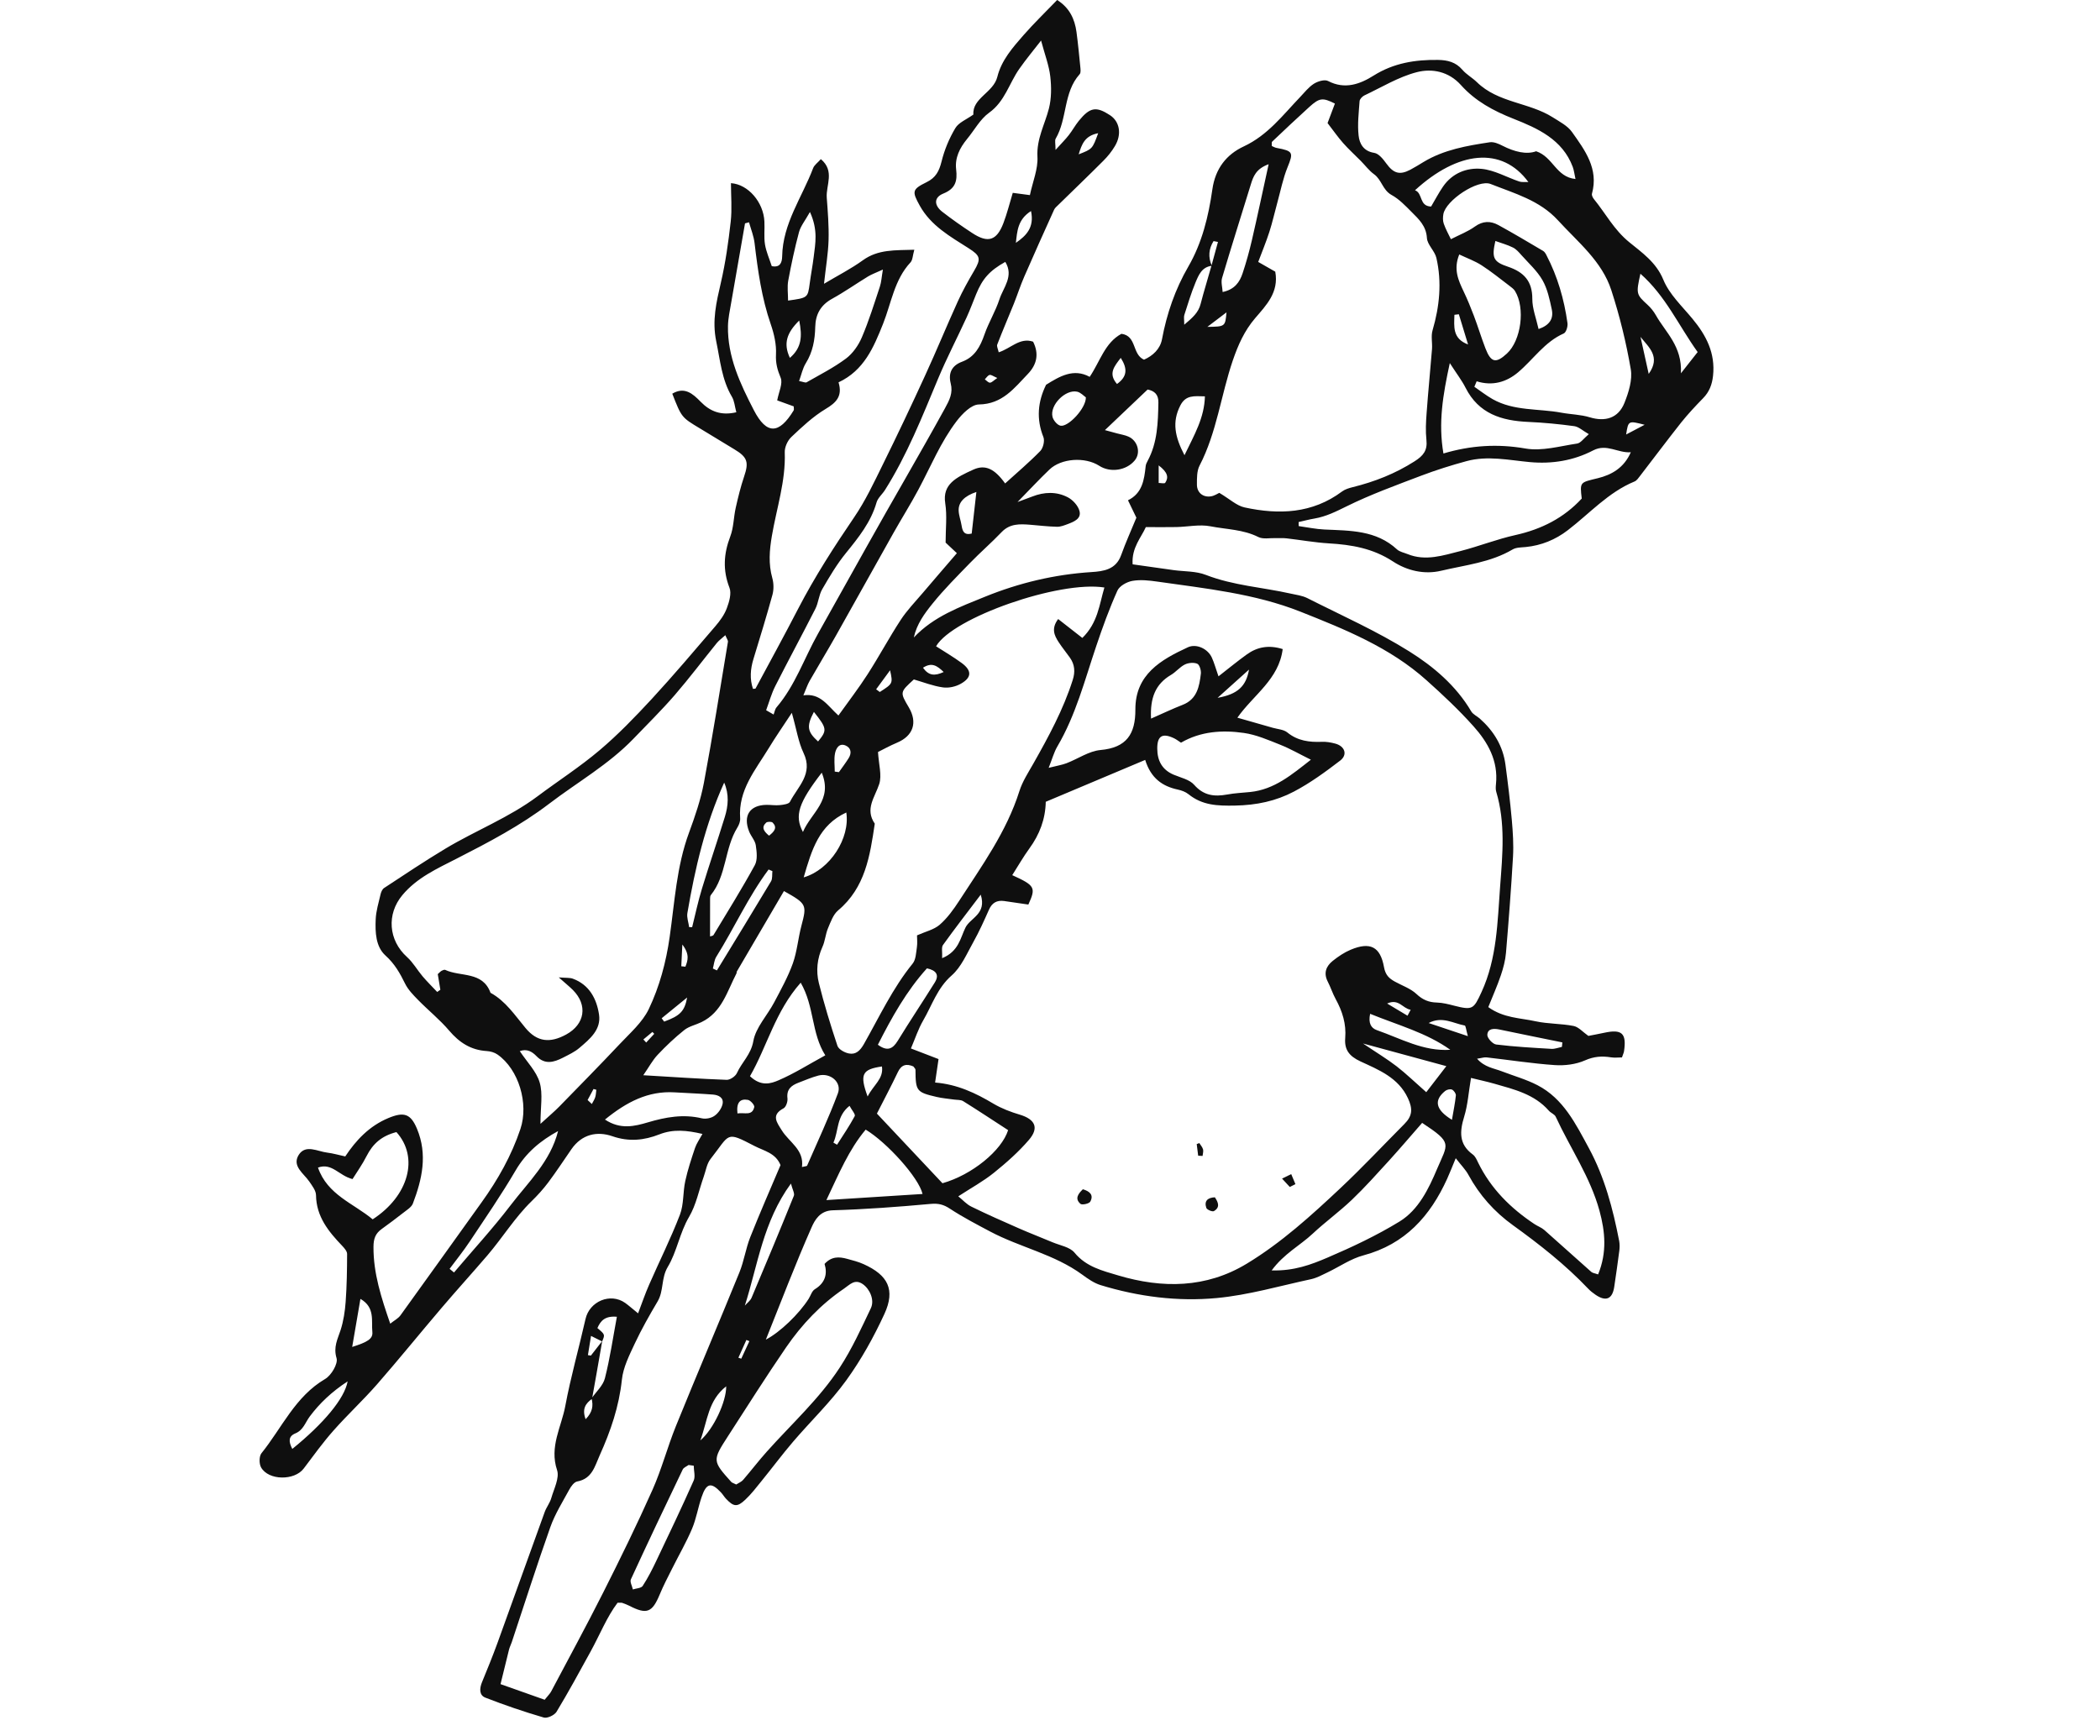 <?xml version="1.0" encoding="UTF-8"?> <svg xmlns="http://www.w3.org/2000/svg" width="52" height="43" viewBox="0 0 52 43" fill="none"><path d="M24.695 9.361C24.596 9.319 24.543 9.276 24.504 9.286C24.458 9.298 24.425 9.356 24.386 9.395C24.429 9.425 24.472 9.479 24.514 9.477C24.559 9.476 24.603 9.423 24.695 9.361ZM15.931 25.743C15.954 25.768 15.978 25.794 16.001 25.819C16.067 25.747 16.133 25.676 16.2 25.604L16.155 25.557C16.08 25.619 16.006 25.681 15.931 25.743ZM14.55 27.243C14.585 27.276 14.62 27.309 14.655 27.342C14.684 27.286 14.72 27.232 14.739 27.173C14.757 27.114 14.758 27.05 14.766 26.989C14.743 26.982 14.72 26.976 14.697 26.97C14.648 27.061 14.599 27.152 14.55 27.243ZM19.043 20.696C19.18 20.59 19.251 20.494 19.133 20.373C19.105 20.345 19.001 20.346 18.971 20.374C18.846 20.49 18.912 20.588 19.043 20.696ZM16.87 23.93C16.904 23.934 16.938 23.937 16.972 23.941C17.029 23.791 17.086 23.64 16.896 23.392C16.884 23.637 16.877 23.784 16.87 23.93ZM18.284 33.625C18.308 33.633 18.331 33.641 18.355 33.649C18.422 33.504 18.489 33.359 18.556 33.215C18.532 33.205 18.507 33.195 18.482 33.185L18.284 33.625ZM28.691 11.526V11.961C28.747 11.961 28.835 11.983 28.853 11.957C28.94 11.826 28.921 11.701 28.691 11.526ZM34.853 25.155C34.879 25.105 34.906 25.057 34.931 25.008C34.729 24.976 34.639 24.723 34.348 24.853C34.516 24.953 34.685 25.054 34.853 25.155ZM29.897 8.095C30.339 8.089 30.339 8.089 30.37 7.736C30.227 7.845 30.106 7.937 29.897 8.095ZM23.367 16.643C23.201 16.482 23.07 16.398 22.855 16.537C22.998 16.737 23.146 16.745 23.367 16.643ZM21.695 17.071C21.725 17.093 21.755 17.116 21.785 17.138C22.111 16.929 22.111 16.929 22.04 16.6C21.909 16.778 21.802 16.924 21.695 17.071ZM40.724 10.52C40.32 10.416 40.32 10.416 40.266 10.761C40.443 10.669 40.583 10.595 40.724 10.52ZM18.261 27.575C18.441 27.546 18.625 27.645 18.677 27.417C18.688 27.37 18.586 27.253 18.522 27.24C18.328 27.204 18.23 27.3 18.261 27.575ZM27.193 3.299C26.857 3.363 26.787 3.575 26.71 3.822C27.05 3.69 27.05 3.69 27.193 3.299ZM16.384 25.218C16.405 25.246 16.426 25.273 16.446 25.301C16.838 25.157 16.952 25.048 17.015 24.704C16.779 24.897 16.582 25.057 16.384 25.218ZM27.752 8.863C27.587 9.08 27.437 9.252 27.659 9.51C27.916 9.325 27.922 9.131 27.752 8.863ZM36.124 7.783C36.087 7.787 36.051 7.792 36.014 7.796C36.008 8.082 35.958 8.384 36.352 8.531C36.276 8.282 36.2 8.032 36.124 7.783ZM40.825 9.26C41.132 8.83 40.821 8.599 40.622 8.343C40.685 8.63 40.749 8.917 40.825 9.26ZM30.15 17.282C30.651 17.194 30.857 16.992 30.928 16.583C30.642 16.84 30.396 17.061 30.15 17.282ZM20.154 17.631C19.966 17.987 19.989 18.121 20.257 18.363C20.485 18.086 20.48 18.041 20.154 17.631ZM21.484 27.156C21.63 26.866 21.883 26.721 21.839 26.412C21.35 26.483 21.281 26.602 21.484 27.156ZM20.67 19.109C20.705 19.113 20.739 19.118 20.773 19.123C20.854 19.009 20.938 18.897 21.012 18.78C21.094 18.652 21.076 18.522 20.938 18.463C20.775 18.394 20.701 18.54 20.677 18.656C20.648 18.802 20.67 18.957 20.67 19.109ZM36.347 25.661C36.302 25.5 36.295 25.403 36.27 25.398C35.982 25.344 35.709 25.16 35.376 25.336C35.664 25.433 35.953 25.529 36.347 25.661ZM25.53 5.227C25.197 5.437 25.188 5.731 25.155 6.014C25.414 5.836 25.616 5.632 25.53 5.227ZM20.637 28.298C20.667 28.315 20.697 28.332 20.727 28.35C20.876 28.115 21.034 27.886 21.165 27.641C21.188 27.599 21.092 27.492 21.036 27.387C20.707 27.645 20.769 28.01 20.637 28.298ZM19.79 7.938C19.487 8.238 19.389 8.501 19.559 8.863C19.853 8.61 19.868 8.327 19.79 7.938ZM35.953 27.733C35.993 27.496 36.032 27.314 36.05 27.129C36.054 27.082 35.999 27.005 35.954 26.985C35.909 26.966 35.827 26.985 35.786 27.018C35.503 27.247 35.54 27.48 35.953 27.733ZM17.982 34.333C17.533 34.687 17.523 35.176 17.342 35.673C17.669 35.396 17.987 34.709 17.982 34.333ZM24.177 12.184C23.878 12.284 23.731 12.44 23.738 12.644C23.742 12.766 23.79 12.887 23.81 13.01C23.832 13.147 23.866 13.262 24.061 13.215C24.098 12.881 24.137 12.545 24.177 12.184ZM8.721 33.358C9.097 33.239 9.239 33.158 9.22 32.986C9.192 32.715 9.294 32.38 8.925 32.168C8.856 32.57 8.794 32.934 8.721 33.358ZM23.329 23.73C23.741 23.562 23.781 23.227 23.907 22.972C24.027 22.729 24.437 22.64 24.285 22.157C23.942 22.61 23.639 23.002 23.35 23.404C23.307 23.464 23.337 23.576 23.329 23.73ZM20.348 19.136C19.773 19.883 19.667 20.199 19.882 20.605C20.086 20.123 20.629 19.82 20.348 19.136ZM26.888 9.841C26.836 9.805 26.76 9.719 26.67 9.7C26.38 9.639 25.991 10.034 26.062 10.323C26.083 10.411 26.181 10.528 26.261 10.543C26.454 10.579 26.895 10.107 26.888 9.841ZM7.238 35.884C8.011 35.257 8.531 34.639 8.608 34.211C8.214 34.468 7.912 34.756 7.668 35.083C7.558 35.232 7.51 35.419 7.314 35.499C7.137 35.572 7.145 35.705 7.238 35.884ZM33.927 25.108C33.879 25.334 33.946 25.46 34.092 25.512C34.684 25.718 35.245 26.043 35.912 25.999C35.321 25.576 34.624 25.392 33.927 25.108ZM17.652 23.986C17.686 24.002 17.718 24.017 17.752 24.033C18.2 23.299 18.65 22.565 19.092 21.827C19.132 21.76 19.116 21.659 19.126 21.574C19.095 21.561 19.064 21.547 19.032 21.534C18.529 22.208 18.182 22.983 17.737 23.695C17.685 23.777 17.679 23.889 17.652 23.986ZM38.676 25.927C38.679 25.89 38.683 25.853 38.687 25.816C38.166 25.71 37.645 25.605 37.125 25.496C36.988 25.468 36.838 25.47 36.829 25.628C36.824 25.707 36.961 25.857 37.048 25.868C37.501 25.924 37.959 25.949 38.417 25.976C38.502 25.981 38.589 25.945 38.676 25.927ZM29.836 9.816C29.565 9.81 29.361 9.779 29.226 10.044C29.018 10.452 29.091 10.816 29.33 11.274C29.576 10.764 29.822 10.349 29.836 9.816ZM35.317 27.049C35.483 26.834 35.633 26.639 35.814 26.404C35.118 26.214 34.486 26.043 33.751 25.843C34.09 26.072 34.347 26.226 34.583 26.408C34.819 26.591 35.035 26.801 35.317 27.049ZM19.901 21.729C20.554 21.54 21.054 20.757 20.956 20.122C20.281 20.435 20.102 21.036 19.901 21.729ZM18.444 32.334C18.501 32.269 18.579 32.214 18.611 32.139C18.966 31.3 19.316 30.46 19.657 29.616C19.682 29.555 19.623 29.46 19.585 29.312C18.896 30.254 18.766 31.325 18.444 32.334ZM22.953 23.982C22.448 24.54 22.081 25.197 21.738 25.874C21.972 26.046 22.105 25.979 22.23 25.776C22.528 25.29 22.845 24.816 23.147 24.332C23.262 24.147 23.186 24.032 22.953 23.982ZM42.037 8.719C41.562 8.056 41.245 7.33 40.62 6.779C40.509 7.275 40.517 7.293 40.796 7.548C40.877 7.622 40.948 7.711 41.002 7.806C41.243 8.233 41.657 8.573 41.623 9.245C41.81 9.008 41.915 8.875 42.037 8.719ZM20.056 5.25C19.936 5.465 19.826 5.597 19.785 5.748C19.679 6.144 19.593 6.547 19.518 6.951C19.49 7.108 19.514 7.275 19.514 7.444C20.004 7.376 20.002 7.376 20.05 7.021C20.079 6.8 20.122 6.581 20.149 6.36C20.189 6.031 20.261 5.7 20.056 5.25ZM35.038 4.712C35.237 4.784 35.135 5.107 35.437 5.115C35.539 4.943 35.627 4.773 35.734 4.618C35.964 4.286 36.323 4.147 36.689 4.182C37.006 4.213 37.308 4.39 37.619 4.495C37.679 4.516 37.748 4.504 37.846 4.509C37.189 3.612 36.098 3.741 35.038 4.712ZM37.028 5.968C36.935 6.384 36.974 6.483 37.339 6.605C37.731 6.737 37.945 6.96 37.943 7.402C37.942 7.643 38.039 7.884 38.098 8.149C38.37 8.056 38.474 7.892 38.425 7.663C38.372 7.415 38.318 7.154 38.195 6.939C38.063 6.708 37.854 6.521 37.674 6.319C37.611 6.248 37.545 6.17 37.463 6.13C37.327 6.062 37.177 6.022 37.028 5.968ZM28.502 17.797C28.796 17.668 29.035 17.553 29.282 17.457C29.642 17.318 29.698 17.002 29.736 16.682C29.745 16.601 29.702 16.461 29.646 16.438C29.559 16.401 29.427 16.414 29.339 16.457C29.214 16.519 29.119 16.642 28.997 16.714C28.609 16.942 28.476 17.286 28.502 17.797ZM17.065 22.962C17.09 22.962 17.114 22.962 17.139 22.962C17.219 22.642 17.286 22.319 17.383 22.004C17.563 21.413 17.764 20.829 17.946 20.239C18.034 19.958 18.058 19.671 17.932 19.382C17.463 20.416 17.21 21.506 17.021 22.612C17.002 22.723 17.049 22.845 17.065 22.962ZM17.178 36.299C17.136 36.293 17.093 36.287 17.05 36.282C17.001 36.318 16.93 36.344 16.906 36.392C16.472 37.297 16.041 38.203 15.622 39.114C15.593 39.176 15.653 39.279 15.671 39.364C15.754 39.336 15.876 39.335 15.914 39.277C16.044 39.079 16.152 38.865 16.254 38.65C16.567 37.993 16.881 37.335 17.176 36.67C17.223 36.567 17.179 36.424 17.178 36.299ZM31.414 4.067C31.097 4.182 31.032 4.375 30.971 4.573C30.734 5.343 30.49 6.111 30.261 6.884C30.23 6.987 30.268 7.111 30.275 7.232C30.573 7.169 30.697 6.986 30.769 6.769C30.858 6.502 30.934 6.229 30.998 5.954C31.137 5.354 31.264 4.75 31.414 4.067ZM11.133 31.424C11.169 31.454 11.206 31.484 11.242 31.514C11.71 30.961 12.202 30.427 12.641 29.852C13.081 29.276 13.631 28.763 13.819 28.012C13.383 28.25 13.025 28.547 12.769 28.985C12.416 29.588 12.018 30.166 11.631 30.748C11.476 30.982 11.3 31.199 11.133 31.424ZM14.98 27.727C15.365 27.982 15.715 27.893 16.044 27.796C16.486 27.665 16.919 27.587 17.378 27.696C17.476 27.719 17.613 27.692 17.694 27.633C17.785 27.569 17.868 27.451 17.892 27.343C17.926 27.183 17.792 27.119 17.655 27.108C17.339 27.084 17.023 27.072 16.706 27.053C16.05 27.013 15.517 27.29 14.98 27.727ZM19.858 28.902C19.929 28.884 19.978 28.884 19.986 28.867C20.245 28.272 20.522 27.684 20.748 27.077C20.85 26.803 20.561 26.56 20.265 26.637C20.098 26.681 19.936 26.752 19.773 26.814C19.596 26.881 19.472 26.977 19.499 27.202C19.509 27.282 19.463 27.415 19.403 27.448C19.087 27.616 19.235 27.795 19.359 27.995C19.543 28.291 19.917 28.473 19.858 28.902ZM18.571 26.653C18.848 26.916 19.091 26.835 19.277 26.755C19.662 26.59 20.02 26.363 20.436 26.136C20.087 25.584 20.17 24.933 19.827 24.337C19.194 25.052 18.996 25.915 18.571 26.653ZM36.134 6.302C35.984 6.672 36.112 6.942 36.242 7.217C36.336 7.414 36.419 7.616 36.496 7.82C36.597 8.086 36.679 8.359 36.781 8.624C36.918 8.981 37.04 9.008 37.313 8.757C37.667 8.432 37.773 7.629 37.514 7.207C37.483 7.156 37.428 7.118 37.379 7.08C37.15 6.907 36.927 6.725 36.687 6.57C36.521 6.463 36.33 6.395 36.134 6.302ZM20.463 29.721C21.301 29.668 22.066 29.619 22.844 29.57C22.752 29.167 21.965 28.296 21.436 27.976C21.02 28.471 20.775 29.063 20.463 29.721ZM7.874 28.916C8.107 29.593 8.756 29.803 9.228 30.198C10.121 29.62 10.381 28.662 9.816 28.037C9.453 28.131 9.236 28.32 9.078 28.63C8.974 28.836 8.838 29.026 8.729 29.201C8.395 29.119 8.221 28.79 7.874 28.916ZM19.787 9.437C19.887 9.455 19.944 9.485 19.973 9.468C20.303 9.279 20.645 9.106 20.948 8.88C21.116 8.754 21.256 8.554 21.34 8.357C21.515 7.948 21.647 7.521 21.787 7.099C21.824 6.989 21.829 6.869 21.862 6.676C21.685 6.757 21.584 6.793 21.494 6.847C21.196 7.029 20.91 7.231 20.605 7.399C20.321 7.555 20.194 7.785 20.187 8.096C20.18 8.415 20.126 8.718 19.953 8.996C19.875 9.122 19.845 9.277 19.787 9.437ZM35.742 11.231C36.418 11.03 37.079 10.987 37.774 11.108C38.182 11.179 38.628 11.048 39.053 10.985C39.141 10.972 39.215 10.859 39.342 10.752C39.191 10.666 39.092 10.569 38.981 10.554C38.603 10.502 38.221 10.466 37.841 10.449C37.182 10.42 36.615 10.247 36.29 9.603C36.199 9.423 36.073 9.261 35.9 8.992C35.727 9.788 35.612 10.473 35.742 11.231ZM19.607 17.654C19.379 18.001 19.2 18.258 19.038 18.525C18.709 19.067 18.275 19.567 18.328 20.268C18.333 20.342 18.299 20.43 18.258 20.496C17.938 21.013 17.995 21.679 17.602 22.167C17.584 22.189 17.583 22.228 17.583 22.259C17.582 22.57 17.582 22.88 17.582 23.192C17.614 23.18 17.655 23.178 17.668 23.157C18.014 22.583 18.369 22.014 18.69 21.427C18.762 21.296 18.739 21.096 18.715 20.935C18.697 20.814 18.595 20.71 18.549 20.591C18.394 20.199 18.567 19.939 18.979 19.933C19.091 19.932 19.204 19.951 19.313 19.939C19.401 19.93 19.532 19.913 19.561 19.857C19.755 19.48 20.145 19.166 19.897 18.647C19.769 18.379 19.725 18.069 19.607 17.654ZM18.547 5.505C18.514 5.514 18.481 5.523 18.448 5.532C18.333 6.19 18.217 6.847 18.104 7.506C18.072 7.693 18.03 7.882 18.026 8.071C18.011 8.835 18.331 9.507 18.666 10.157C18.984 10.773 19.292 10.755 19.652 10.165C19.665 10.143 19.654 10.107 19.654 10.064C19.521 10.015 19.381 9.965 19.245 9.916C19.284 9.705 19.389 9.497 19.331 9.356C19.25 9.161 19.204 8.997 19.215 8.779C19.228 8.532 19.168 8.269 19.086 8.032C18.86 7.379 18.766 6.705 18.685 6.024C18.665 5.848 18.595 5.678 18.547 5.505ZM32.46 18.815C32.177 18.675 31.947 18.542 31.703 18.445C31.409 18.328 31.109 18.196 30.8 18.152C30.267 18.076 29.732 18.11 29.244 18.393C29.18 18.352 29.129 18.312 29.074 18.285C28.784 18.146 28.654 18.223 28.656 18.54C28.657 18.837 28.774 19.064 29.062 19.186C29.237 19.26 29.455 19.305 29.57 19.437C29.806 19.706 30.071 19.734 30.387 19.677C30.574 19.642 30.767 19.634 30.956 19.615C31.56 19.553 31.991 19.181 32.46 18.815ZM24.963 27.989C24.593 27.749 24.225 27.505 23.85 27.271C23.789 27.233 23.697 27.243 23.619 27.231C23.478 27.21 23.334 27.2 23.195 27.167C22.693 27.051 22.672 27.021 22.669 26.494C22.669 26.468 22.637 26.442 22.616 26.411C22.448 26.339 22.321 26.364 22.232 26.553C22.076 26.882 21.905 27.203 21.714 27.579C22.253 28.152 22.802 28.736 23.337 29.304C24.072 29.096 24.805 28.493 24.963 27.989ZM18.971 17.589C19.032 17.625 19.094 17.661 19.156 17.696C19.18 17.636 19.189 17.563 19.229 17.517C19.69 16.978 19.913 16.303 20.254 15.696C20.651 14.988 21.049 14.278 21.443 13.57C22.087 12.415 22.76 11.274 23.398 10.114C23.512 9.906 23.602 9.732 23.541 9.493C23.477 9.24 23.57 9.051 23.821 8.959C24.139 8.841 24.273 8.584 24.378 8.282C24.481 7.985 24.651 7.711 24.748 7.412C24.843 7.121 25.111 6.84 24.893 6.486C24.504 6.703 24.327 6.903 24.171 7.286C24.092 7.478 24.021 7.674 23.934 7.863C23.702 8.369 23.444 8.864 23.229 9.378C22.835 10.32 22.461 11.269 21.913 12.137C21.846 12.242 21.737 12.331 21.705 12.444C21.565 12.932 21.261 13.309 20.95 13.693C20.724 13.97 20.539 14.283 20.359 14.594C20.275 14.739 20.267 14.927 20.19 15.078C19.865 15.718 19.523 16.349 19.198 16.99C19.102 17.179 19.045 17.389 18.971 17.589ZM35.215 27.809C34.947 28.116 34.676 28.434 34.395 28.744C34.094 29.073 33.797 29.407 33.475 29.714C33.166 30.009 32.816 30.262 32.504 30.554C32.194 30.845 31.795 31.046 31.489 31.463C32.047 31.479 32.469 31.318 32.871 31.146C33.481 30.885 34.088 30.599 34.654 30.253C35.126 29.964 35.377 29.441 35.584 28.951C35.854 28.314 35.98 28.313 35.215 27.809ZM19.412 22.068C19.015 22.747 18.63 23.403 18.245 24.061C18.238 24.074 18.243 24.095 18.236 24.108C18.005 24.553 17.875 25.071 17.367 25.315C17.227 25.383 17.062 25.416 16.944 25.51C16.71 25.697 16.49 25.905 16.284 26.124C16.159 26.257 16.071 26.424 15.929 26.629C16.672 26.673 17.333 26.719 17.994 26.743C18.079 26.746 18.211 26.656 18.247 26.576C18.369 26.307 18.595 26.117 18.654 25.784C18.714 25.445 19 25.148 19.17 24.825C19.337 24.509 19.512 24.194 19.632 23.86C19.738 23.561 19.763 23.234 19.845 22.926C19.982 22.408 19.977 22.383 19.412 22.068ZM25.779 1.004C25.599 1.236 25.41 1.463 25.241 1.704C24.988 2.063 24.884 2.512 24.492 2.792C24.269 2.952 24.127 3.225 23.945 3.444C23.766 3.663 23.642 3.907 23.676 4.194C23.709 4.481 23.663 4.671 23.356 4.795C23.122 4.89 23.127 5.084 23.33 5.243C23.57 5.429 23.82 5.605 24.074 5.771C24.464 6.028 24.68 5.961 24.846 5.527C24.937 5.289 24.998 5.04 25.078 4.776C25.229 4.796 25.361 4.814 25.502 4.832C25.573 4.498 25.706 4.186 25.689 3.882C25.665 3.44 25.871 3.084 25.973 2.688C26.037 2.436 26.037 2.156 26.007 1.894C25.976 1.622 25.873 1.357 25.779 1.004ZM18.23 36.765C18.298 36.722 18.362 36.697 18.401 36.651C18.599 36.422 18.783 36.18 18.985 35.954C19.598 35.267 20.288 34.644 20.793 33.87C21.095 33.409 21.326 32.899 21.564 32.399C21.661 32.196 21.538 31.924 21.365 31.803C21.165 31.664 21.044 31.816 20.901 31.913C20.326 32.303 19.855 32.801 19.465 33.369C18.969 34.093 18.5 34.835 18.024 35.572C17.638 36.169 17.641 36.182 18.108 36.702C18.128 36.723 18.163 36.731 18.23 36.765ZM39.012 4.433C38.984 4.306 38.975 4.216 38.944 4.133C38.689 3.451 38.072 3.177 37.478 2.942C36.976 2.744 36.531 2.503 36.175 2.106C35.871 1.767 35.459 1.691 35.084 1.787C34.63 1.904 34.212 2.162 33.781 2.365C33.731 2.39 33.67 2.455 33.666 2.505C33.646 2.789 33.61 3.079 33.642 3.36C33.664 3.559 33.763 3.745 34.029 3.786C34.141 3.803 34.25 3.942 34.328 4.049C34.506 4.294 34.657 4.343 34.923 4.203C35.036 4.143 35.145 4.075 35.254 4.009C35.758 3.706 36.324 3.609 36.891 3.523C36.99 3.509 37.11 3.56 37.206 3.61C37.5 3.76 37.8 3.834 38.038 3.746C38.462 3.889 38.528 4.385 39.012 4.433ZM39.572 31.562C39.796 31.018 39.747 30.502 39.607 29.988C39.378 29.148 38.881 28.434 38.522 27.656C38.493 27.594 38.401 27.564 38.352 27.507C37.994 27.098 37.495 26.98 37.006 26.84C36.815 26.786 36.62 26.744 36.425 26.696C36.364 27.057 36.345 27.364 36.257 27.651C36.144 28.02 36.119 28.337 36.469 28.592C36.53 28.636 36.566 28.719 36.6 28.791C36.916 29.438 37.406 29.924 37.997 30.316C38.076 30.368 38.17 30.401 38.24 30.462C38.63 30.806 39.015 31.156 39.404 31.5C39.437 31.529 39.491 31.533 39.572 31.562ZM27.36 10.652C27.493 10.688 27.58 10.712 27.666 10.735C27.758 10.76 27.854 10.774 27.94 10.812C28.175 10.915 28.253 11.214 28.1 11.401C27.894 11.653 27.493 11.714 27.218 11.535C26.868 11.31 26.278 11.348 25.985 11.63C25.738 11.866 25.505 12.117 25.196 12.433C25.373 12.367 25.468 12.333 25.561 12.297C25.857 12.181 26.162 12.17 26.441 12.316C26.566 12.381 26.695 12.523 26.73 12.655C26.781 12.845 26.596 12.92 26.445 12.977C26.357 13.01 26.263 13.048 26.173 13.046C25.952 13.041 25.732 13.014 25.512 12.996C25.255 12.976 25.008 12.963 24.803 13.177C24.551 13.441 24.273 13.681 24.019 13.943C23.702 14.27 23.377 14.594 23.092 14.948C22.894 15.193 22.699 15.457 22.628 15.788C23.119 15.266 23.768 15.032 24.394 14.777C25.235 14.436 26.114 14.226 27.026 14.168C27.326 14.149 27.634 14.107 27.762 13.747C27.874 13.434 28.013 13.129 28.139 12.821C28.078 12.694 28.017 12.567 27.931 12.39C28.286 12.217 28.333 11.884 28.369 11.545C28.374 11.499 28.396 11.453 28.419 11.412C28.662 10.96 28.674 10.466 28.684 9.971C28.688 9.772 28.589 9.681 28.417 9.647C28.074 9.973 27.736 10.294 27.36 10.652ZM40.382 11.2C40.061 11.225 39.786 10.979 39.449 11.155C38.963 11.408 38.432 11.495 37.879 11.444C37.359 11.396 36.835 11.279 36.315 11.42C35.935 11.523 35.558 11.642 35.191 11.781C34.569 12.018 33.939 12.246 33.344 12.54C33.084 12.668 32.836 12.793 32.55 12.842C32.418 12.864 32.287 12.9 32.156 12.929C32.157 12.963 32.157 12.996 32.158 13.029C32.371 13.059 32.583 13.104 32.796 13.114C33.433 13.143 34.076 13.129 34.592 13.606C34.658 13.667 34.765 13.686 34.853 13.722C35.3 13.904 35.733 13.756 36.161 13.648C36.62 13.53 37.065 13.353 37.526 13.251C38.169 13.108 38.722 12.829 39.167 12.347C39.118 11.931 39.123 11.951 39.566 11.843C39.907 11.759 40.213 11.588 40.382 11.2ZM36.565 9.443C36.546 9.488 36.527 9.534 36.508 9.579C36.658 9.682 36.802 9.795 36.958 9.884C37.489 10.185 38.095 10.114 38.665 10.221C38.897 10.264 39.139 10.266 39.363 10.334C39.748 10.451 40.071 10.359 40.224 9.979C40.328 9.719 40.426 9.407 40.381 9.144C40.268 8.484 40.107 7.827 39.9 7.189C39.667 6.467 39.072 5.997 38.578 5.456C38.122 4.958 37.499 4.79 36.912 4.557C36.593 4.431 35.796 4.966 35.74 5.306C35.727 5.382 35.725 5.47 35.751 5.542C35.797 5.674 35.867 5.798 35.927 5.924C36.144 5.812 36.35 5.735 36.521 5.611C36.719 5.468 36.91 5.469 37.103 5.574C37.477 5.779 37.843 5.997 38.21 6.214C38.246 6.235 38.273 6.28 38.293 6.32C38.569 6.849 38.732 7.415 38.814 8.004C38.825 8.085 38.781 8.232 38.722 8.258C38.246 8.468 37.968 8.903 37.589 9.222C37.303 9.463 36.957 9.566 36.565 9.443ZM13.487 42.096C13.569 41.992 13.618 41.947 13.647 41.892C14.079 41.076 14.521 40.265 14.936 39.441C15.36 38.6 15.775 37.754 16.158 36.894C16.385 36.384 16.527 35.836 16.737 35.318C17.253 34.045 17.793 32.782 18.31 31.51C18.424 31.23 18.466 30.922 18.577 30.641C18.816 30.038 19.077 29.445 19.327 28.855C19.207 28.554 18.919 28.504 18.684 28.382C17.958 28.005 18.087 28.079 17.595 28.702C17.501 28.821 17.478 28.995 17.424 29.146C17.307 29.477 17.239 29.838 17.064 30.135C16.829 30.532 16.763 30.997 16.536 31.375C16.367 31.658 16.44 31.968 16.283 32.232C16.082 32.572 15.886 32.917 15.718 33.275C15.584 33.562 15.431 33.863 15.399 34.17C15.329 34.832 15.121 35.441 14.851 36.039C14.728 36.312 14.664 36.622 14.293 36.69C14.217 36.704 14.141 36.809 14.097 36.89C13.931 37.196 13.742 37.496 13.627 37.821C13.292 38.765 12.989 39.72 12.672 40.671C12.652 40.731 12.621 40.789 12.605 40.851C12.536 41.125 12.47 41.399 12.394 41.709C12.785 41.847 13.125 41.967 13.487 42.096ZM27.347 14.55C26.231 14.372 23.587 15.297 23.179 16.006C23.391 16.143 23.611 16.271 23.815 16.421C24.067 16.607 24.065 16.779 23.793 16.933C23.666 17.006 23.49 17.045 23.348 17.024C23.103 16.99 22.868 16.896 22.629 16.827C22.282 17.143 22.282 17.143 22.503 17.517C22.726 17.893 22.613 18.224 22.215 18.392C22.03 18.47 21.855 18.568 21.741 18.624C21.759 18.932 21.841 19.2 21.771 19.418C21.663 19.747 21.412 20.036 21.661 20.399C21.543 21.192 21.427 21.982 20.754 22.546C20.631 22.649 20.568 22.835 20.501 22.993C20.441 23.138 20.431 23.306 20.366 23.449C20.234 23.74 20.203 24.045 20.276 24.344C20.407 24.869 20.566 25.388 20.737 25.901C20.767 25.989 20.914 26.07 21.02 26.09C21.194 26.125 21.301 26.017 21.392 25.857C21.775 25.182 22.104 24.473 22.599 23.864C22.679 23.766 22.683 23.599 22.704 23.461C22.72 23.356 22.707 23.246 22.707 23.165C22.917 23.071 23.127 23.025 23.27 22.901C23.458 22.737 23.612 22.523 23.75 22.311C24.313 21.442 24.924 20.6 25.242 19.593C25.318 19.353 25.462 19.133 25.588 18.911C25.965 18.244 26.33 17.573 26.563 16.839C26.627 16.64 26.613 16.459 26.495 16.29C26.403 16.159 26.299 16.035 26.213 15.901C26.108 15.739 26.025 15.568 26.202 15.331C26.412 15.495 26.608 15.647 26.801 15.799C27.187 15.422 27.221 14.971 27.347 14.55ZM30.192 12.206C30.453 12.361 30.623 12.525 30.819 12.567C31.668 12.751 32.495 12.722 33.232 12.172C33.306 12.117 33.404 12.088 33.495 12.065C34.038 11.931 34.547 11.731 35.024 11.427C35.242 11.289 35.35 11.158 35.321 10.895C35.297 10.674 35.309 10.447 35.326 10.224C35.364 9.698 35.417 9.173 35.459 8.646C35.471 8.491 35.43 8.325 35.473 8.18C35.646 7.588 35.706 6.992 35.568 6.389C35.528 6.214 35.343 6.062 35.333 5.893C35.315 5.596 35.133 5.429 34.955 5.251C34.801 5.096 34.644 4.93 34.457 4.828C34.237 4.707 34.213 4.451 34.025 4.316C33.9 4.226 33.804 4.094 33.694 3.983C33.548 3.835 33.393 3.696 33.256 3.54C33.124 3.39 33.01 3.225 32.873 3.048C32.925 2.91 32.99 2.736 33.055 2.565C32.751 2.413 32.673 2.421 32.42 2.65C32.109 2.932 31.805 3.22 31.5 3.509C31.484 3.525 31.495 3.57 31.492 3.616C31.529 3.631 31.568 3.656 31.609 3.663C32.024 3.74 32.031 3.776 31.881 4.145C31.769 4.422 31.711 4.721 31.631 5.011C31.563 5.256 31.509 5.505 31.431 5.746C31.35 5.997 31.248 6.241 31.156 6.487C31.335 6.59 31.457 6.659 31.578 6.728C31.673 7.241 31.351 7.563 31.079 7.881C30.812 8.194 30.658 8.544 30.527 8.925C30.233 9.787 30.13 10.708 29.704 11.53C29.635 11.662 29.638 11.842 29.638 12.001C29.638 12.199 29.787 12.322 29.983 12.293C30.072 12.28 30.156 12.221 30.192 12.206ZM17.961 15.731C17.877 15.807 17.805 15.858 17.751 15.923C17.401 16.355 17.066 16.8 16.703 17.22C16.379 17.593 16.027 17.941 15.684 18.297C15.069 18.935 14.299 19.371 13.601 19.903C12.887 20.448 12.1 20.86 11.303 21.267C10.829 21.51 10.325 21.735 9.963 22.169C9.57 22.64 9.617 23.286 10.079 23.702C10.23 23.838 10.333 24.025 10.466 24.182C10.58 24.315 10.706 24.439 10.826 24.567C10.852 24.549 10.878 24.531 10.904 24.512C10.881 24.378 10.859 24.244 10.84 24.125C10.886 24.084 10.907 24.058 10.934 24.043C10.961 24.029 11.002 24.01 11.024 24.02C11.404 24.198 11.949 24.049 12.146 24.587C12.521 24.793 12.748 25.142 13.013 25.46C13.302 25.808 13.621 25.838 14.019 25.621C14.485 25.366 14.558 24.893 14.187 24.519C14.1 24.432 14.003 24.355 13.836 24.206C14.019 24.221 14.11 24.21 14.187 24.239C14.594 24.39 14.774 24.737 14.833 25.125C14.89 25.499 14.604 25.734 14.35 25.95C14.231 26.053 14.082 26.121 13.941 26.194C13.718 26.307 13.496 26.376 13.285 26.157C13.177 26.045 13.048 25.967 12.871 26.032C13.052 26.305 13.284 26.535 13.364 26.81C13.447 27.093 13.383 27.419 13.383 27.833C13.594 27.64 13.726 27.53 13.845 27.409C14.345 26.896 14.849 26.385 15.34 25.863C15.599 25.587 15.906 25.322 16.065 24.991C16.331 24.433 16.493 23.831 16.582 23.207C16.706 22.339 16.753 21.456 17.062 20.62C17.21 20.218 17.351 19.807 17.43 19.387C17.647 18.227 17.831 17.061 18.025 15.896C18.031 15.859 17.994 15.815 17.961 15.731ZM23.729 29.628C23.838 29.716 23.934 29.826 24.054 29.884C24.439 30.073 24.831 30.246 25.223 30.418C25.499 30.54 25.782 30.647 26.06 30.765C26.247 30.844 26.49 30.882 26.607 31.023C26.896 31.376 27.302 31.471 27.689 31.587C28.781 31.912 29.865 31.906 30.871 31.297C31.727 30.779 32.467 30.106 33.193 29.424C33.737 28.913 34.248 28.367 34.775 27.837C34.976 27.636 34.985 27.461 34.863 27.198C34.627 26.688 34.137 26.494 33.688 26.287C33.399 26.153 33.288 25.989 33.31 25.709C33.339 25.358 33.24 25.046 33.075 24.745C32.998 24.605 32.95 24.45 32.877 24.309C32.769 24.098 32.837 23.929 33 23.798C33.136 23.689 33.286 23.588 33.445 23.521C33.926 23.32 34.179 23.441 34.271 23.954C34.306 24.147 34.397 24.232 34.539 24.31C34.719 24.41 34.928 24.48 35.074 24.617C35.228 24.762 35.379 24.824 35.581 24.829C35.723 24.833 35.866 24.87 36.005 24.906C36.466 25.023 36.489 24.995 36.685 24.57C37.071 23.731 37.08 22.829 37.147 21.939C37.206 21.163 37.28 20.378 37.05 19.61C37.032 19.551 37.037 19.482 37.043 19.419C37.103 18.844 36.843 18.384 36.486 17.986C36.125 17.582 35.728 17.209 35.324 16.848C34.418 16.034 33.3 15.585 32.197 15.147C31.071 14.701 29.855 14.575 28.658 14.404C28.454 14.375 28.24 14.351 28.041 14.386C27.903 14.41 27.721 14.511 27.669 14.628C27.469 15.074 27.301 15.536 27.145 16.001C26.86 16.844 26.639 17.71 26.182 18.487C26.099 18.628 26.056 18.793 25.967 19.016C26.173 18.964 26.296 18.945 26.409 18.902C26.692 18.794 26.963 18.601 27.251 18.575C27.898 18.517 28.117 18.177 28.114 17.572C28.111 16.703 28.745 16.34 29.413 16.031C29.627 15.932 29.91 16.07 30.007 16.285C30.066 16.413 30.102 16.551 30.172 16.75C30.425 16.553 30.642 16.374 30.87 16.21C31.129 16.022 31.416 15.967 31.762 16.075C31.668 16.826 31.041 17.205 30.64 17.774C30.942 17.861 31.231 17.942 31.519 18.025C31.64 18.059 31.786 18.066 31.877 18.14C32.134 18.349 32.421 18.384 32.733 18.372C32.843 18.367 32.957 18.387 33.064 18.416C33.303 18.48 33.375 18.692 33.185 18.837C32.821 19.116 32.445 19.391 32.04 19.604C31.592 19.84 31.114 19.941 30.581 19.951C30.14 19.959 29.773 19.946 29.429 19.669C29.357 19.611 29.258 19.575 29.166 19.555C28.784 19.473 28.499 19.276 28.357 18.82C27.517 19.174 26.706 19.515 25.895 19.857C25.886 20.288 25.742 20.666 25.491 21.011C25.338 21.221 25.209 21.449 25.065 21.674C25.63 21.931 25.657 21.981 25.464 22.402C25.273 22.374 25.07 22.343 24.867 22.315C24.687 22.289 24.564 22.357 24.488 22.531C24.367 22.804 24.244 23.077 24.099 23.336C23.939 23.622 23.802 23.95 23.566 24.157C23.209 24.469 23.08 24.894 22.859 25.274C22.737 25.484 22.661 25.722 22.556 25.966C22.809 26.064 23.012 26.142 23.24 26.229C23.211 26.422 23.185 26.602 23.155 26.81C23.704 26.854 24.158 27.07 24.6 27.334C24.801 27.453 25.028 27.539 25.253 27.606C25.631 27.72 25.735 27.931 25.479 28.229C25.222 28.529 24.92 28.796 24.612 29.044C24.351 29.255 24.051 29.418 23.729 29.628ZM14.648 34.633C14.762 34.467 14.933 34.316 14.979 34.133C15.105 33.639 15.178 33.132 15.275 32.611C14.983 32.585 14.871 32.709 14.793 32.891C14.983 33.051 14.983 33.051 14.91 33.222C14.837 33.185 14.763 33.149 14.635 33.085C14.605 33.273 14.582 33.417 14.558 33.561C14.583 33.565 14.607 33.569 14.632 33.572C14.725 33.452 14.819 33.332 14.912 33.212C14.867 33.472 14.822 33.733 14.776 33.993C14.737 34.21 14.698 34.426 14.66 34.643C14.501 34.757 14.407 34.891 14.501 35.148C14.675 34.972 14.694 34.812 14.648 34.633ZM30.007 6.583C29.76 6.61 29.679 6.814 29.602 6.999C29.494 7.259 29.413 7.531 29.326 7.801C29.31 7.852 29.324 7.913 29.324 8.042C29.531 7.867 29.674 7.743 29.729 7.53C29.811 7.21 29.911 6.896 30 6.574C30.053 6.38 30.106 6.186 30.159 5.992C30.122 5.985 30.086 5.978 30.05 5.971C29.931 6.161 29.911 6.364 30.007 6.583ZM24.889 11.973C25.184 11.705 25.486 11.45 25.76 11.169C25.831 11.095 25.873 10.918 25.837 10.826C25.658 10.377 25.696 9.95 25.903 9.529C26.241 9.319 26.583 9.115 26.983 9.333C27.243 8.946 27.358 8.489 27.769 8.267C28.154 8.318 28.027 8.776 28.328 8.908C28.545 8.812 28.727 8.646 28.773 8.403C28.892 7.766 29.1 7.163 29.424 6.604C29.768 6.011 29.925 5.355 30.02 4.693C30.093 4.171 30.373 3.824 30.798 3.626C31.392 3.349 31.764 2.852 32.192 2.405C32.302 2.289 32.404 2.157 32.536 2.073C32.632 2.013 32.8 1.962 32.885 2.006C33.301 2.223 33.678 2.084 34.015 1.871C34.513 1.559 35.046 1.476 35.611 1.484C35.843 1.488 36.047 1.537 36.21 1.727C36.312 1.846 36.458 1.925 36.571 2.035C37.096 2.55 37.863 2.533 38.45 2.906C38.619 3.014 38.816 3.114 38.926 3.27C39.246 3.721 39.59 4.179 39.42 4.797C39.41 4.835 39.439 4.894 39.467 4.929C39.757 5.284 39.965 5.69 40.342 5.997C40.652 6.251 41.009 6.493 41.187 6.927C41.335 7.288 41.651 7.583 41.908 7.894C42.25 8.306 42.479 8.747 42.418 9.307C42.394 9.525 42.326 9.705 42.172 9.862C41.984 10.054 41.8 10.251 41.632 10.46C41.285 10.899 40.95 11.347 40.609 11.789C40.57 11.839 40.529 11.902 40.475 11.924C39.826 12.191 39.364 12.715 38.823 13.13C38.517 13.366 38.166 13.51 37.776 13.548C37.667 13.558 37.543 13.556 37.455 13.608C36.908 13.931 36.285 13.993 35.686 14.135C35.264 14.236 34.834 14.13 34.491 13.904C33.996 13.58 33.468 13.49 32.904 13.457C32.554 13.436 32.208 13.373 31.86 13.333C31.768 13.322 31.675 13.33 31.582 13.327C31.44 13.322 31.276 13.359 31.159 13.3C30.782 13.11 30.367 13.112 29.971 13.034C29.703 12.982 29.413 13.047 29.132 13.053C28.899 13.058 28.666 13.054 28.373 13.054C28.264 13.305 28.017 13.561 28.046 13.976C28.401 14.026 28.729 14.073 29.058 14.119C29.327 14.156 29.615 14.142 29.86 14.238C30.539 14.502 31.26 14.544 31.959 14.701C32.098 14.732 32.247 14.75 32.372 14.813C33.22 15.242 34.094 15.63 34.897 16.133C35.496 16.508 36.054 16.98 36.43 17.617C36.474 17.692 36.571 17.734 36.641 17.795C36.986 18.101 37.217 18.475 37.278 18.938C37.339 19.395 37.395 19.854 37.436 20.313C37.462 20.613 37.482 20.916 37.465 21.215C37.419 22.01 37.358 22.804 37.291 23.598C37.275 23.786 37.225 23.975 37.164 24.154C37.075 24.418 36.96 24.674 36.853 24.942C37.231 25.215 37.644 25.209 38.024 25.293C38.332 25.36 38.656 25.348 38.965 25.409C39.09 25.434 39.194 25.559 39.331 25.655C39.443 25.633 39.583 25.608 39.721 25.578C40.16 25.482 40.279 25.589 40.215 26.028C40.209 26.073 40.187 26.116 40.163 26.188C40.073 26.188 39.981 26.2 39.892 26.186C39.668 26.15 39.468 26.163 39.246 26.262C39.021 26.361 38.746 26.395 38.498 26.378C37.934 26.339 37.373 26.251 36.81 26.187C36.753 26.18 36.692 26.203 36.575 26.22C36.762 26.433 36.989 26.455 37.185 26.531C37.481 26.645 37.791 26.731 38.071 26.876C38.713 27.208 39.02 27.838 39.343 28.434C39.732 29.15 39.939 29.936 40.094 30.734C40.108 30.811 40.107 30.893 40.098 30.971C40.059 31.272 40.016 31.574 39.971 31.874C39.925 32.174 39.765 32.241 39.51 32.067C39.444 32.022 39.38 31.972 39.325 31.914C38.763 31.323 38.125 30.821 37.465 30.345C37.003 30.013 36.635 29.6 36.362 29.098C36.291 28.967 36.181 28.858 36.047 28.684C35.955 28.906 35.899 29.051 35.835 29.192C35.414 30.12 34.791 30.815 33.762 31.09C33.448 31.173 33.165 31.373 32.866 31.515C32.737 31.577 32.607 31.648 32.469 31.679C31.692 31.846 30.918 32.073 30.131 32.147C29.163 32.239 28.192 32.114 27.253 31.827C27.091 31.777 26.939 31.671 26.799 31.568C26.108 31.062 25.262 30.894 24.52 30.501C24.183 30.322 23.843 30.145 23.524 29.936C23.366 29.831 23.236 29.798 23.043 29.816C22.236 29.89 21.427 29.95 20.618 29.974C20.304 29.984 20.176 30.216 20.097 30.395C19.697 31.3 19.346 32.225 18.964 33.177C19.318 32.993 19.785 32.541 20.024 32.166C20.074 32.086 20.104 31.973 20.177 31.929C20.432 31.773 20.494 31.554 20.418 31.302C20.592 31.111 20.78 31.123 20.972 31.175C21.111 31.213 21.253 31.248 21.383 31.307C21.991 31.58 22.174 31.942 21.901 32.538C21.637 33.112 21.325 33.674 20.956 34.184C20.564 34.727 20.073 35.197 19.637 35.707C19.368 36.022 19.121 36.354 18.86 36.675C18.73 36.836 18.603 37.003 18.453 37.143C18.252 37.332 18.165 37.317 17.974 37.114C17.931 37.067 17.898 37.01 17.854 36.963C17.609 36.7 17.491 36.726 17.371 37.082C17.284 37.339 17.241 37.613 17.136 37.861C16.994 38.197 16.81 38.514 16.647 38.84C16.54 39.054 16.428 39.266 16.337 39.486C16.15 39.938 16.015 39.992 15.58 39.767C15.524 39.738 15.462 39.718 15.403 39.695C15.389 39.69 15.371 39.694 15.292 39.694C15.028 40.043 14.853 40.485 14.627 40.897C14.351 41.4 14.077 41.904 13.781 42.394C13.729 42.479 13.551 42.562 13.464 42.536C12.975 42.393 12.492 42.228 12.017 42.043C11.864 41.983 11.872 41.816 11.934 41.664C12.066 41.343 12.197 41.022 12.316 40.696C12.709 39.612 13.096 38.527 13.489 37.443C13.533 37.324 13.618 37.219 13.652 37.097C13.718 36.869 13.858 36.601 13.794 36.408C13.6 35.828 13.902 35.339 13.998 34.819C14.133 34.096 14.336 33.386 14.498 32.668C14.597 32.228 15.113 32.01 15.479 32.267C15.569 32.331 15.652 32.407 15.8 32.526C15.899 32.267 15.976 32.038 16.073 31.818C16.326 31.239 16.61 30.673 16.836 30.084C16.935 29.827 16.908 29.524 16.969 29.248C17.029 28.972 17.119 28.701 17.209 28.433C17.247 28.319 17.321 28.217 17.394 28.083C17.006 27.992 16.671 27.959 16.327 28.094C15.95 28.242 15.574 28.282 15.164 28.14C14.783 28.008 14.407 28.091 14.151 28.459C13.96 28.735 13.776 29.017 13.575 29.285C13.452 29.449 13.312 29.604 13.165 29.747C12.747 30.154 12.443 30.654 12.066 31.094C11.694 31.528 11.31 31.95 10.94 32.385C10.401 33.017 9.879 33.663 9.333 34.288C8.989 34.681 8.603 35.038 8.257 35.43C7.994 35.727 7.76 36.052 7.52 36.37C7.292 36.673 6.647 36.669 6.464 36.34C6.414 36.25 6.415 36.064 6.475 35.99C6.981 35.362 7.31 34.585 8.052 34.151C8.204 34.062 8.374 33.773 8.334 33.637C8.251 33.359 8.36 33.167 8.435 32.937C8.506 32.714 8.542 32.475 8.559 32.241C8.588 31.847 8.594 31.45 8.595 31.055C8.595 30.989 8.529 30.913 8.477 30.858C8.137 30.502 7.832 30.134 7.825 29.598C7.823 29.484 7.729 29.366 7.659 29.262C7.52 29.059 7.226 28.881 7.395 28.605C7.565 28.332 7.862 28.517 8.104 28.546C8.245 28.563 8.382 28.604 8.549 28.64C8.813 28.242 9.14 27.889 9.616 27.69C10.002 27.529 10.169 27.581 10.325 27.954C10.591 28.591 10.454 29.202 10.224 29.806C10.188 29.899 10.074 29.966 9.987 30.035C9.812 30.173 9.633 30.306 9.452 30.437C9.298 30.548 9.249 30.674 9.248 30.881C9.245 31.534 9.439 32.133 9.663 32.782C9.76 32.704 9.858 32.655 9.916 32.576C10.589 31.645 11.256 30.709 11.926 29.776C12.33 29.214 12.666 28.619 12.887 27.959C13.096 27.333 12.847 26.485 12.319 26.116C12.245 26.064 12.142 26.035 12.051 26.03C11.66 26.006 11.374 25.82 11.122 25.524C10.89 25.251 10.606 25.023 10.354 24.766C10.234 24.643 10.106 24.513 10.031 24.361C9.904 24.102 9.773 23.87 9.547 23.666C9.302 23.445 9.289 23.089 9.303 22.767C9.312 22.561 9.375 22.357 9.422 22.154C9.435 22.095 9.465 22.023 9.51 21.993C10.014 21.662 10.514 21.327 11.03 21.017C11.78 20.567 12.605 20.249 13.312 19.72C13.822 19.338 14.361 18.992 14.846 18.581C15.306 18.192 15.728 17.754 16.138 17.311C16.679 16.724 17.195 16.114 17.715 15.507C17.828 15.375 17.937 15.225 17.997 15.064C18.056 14.906 18.118 14.697 18.063 14.556C17.894 14.12 17.919 13.714 18.083 13.286C18.167 13.066 18.165 12.814 18.217 12.58C18.276 12.317 18.34 12.055 18.426 11.8C18.546 11.448 18.509 11.322 18.188 11.13C17.901 10.957 17.615 10.781 17.328 10.608C16.877 10.337 16.877 10.338 16.647 9.75C16.952 9.569 17.156 9.751 17.35 9.95C17.586 10.192 17.857 10.298 18.233 10.21C18.193 10.063 18.185 9.929 18.124 9.827C17.872 9.402 17.834 8.928 17.736 8.457C17.628 7.937 17.739 7.485 17.85 7.002C17.965 6.505 18.037 5.996 18.094 5.488C18.129 5.175 18.1 4.855 18.1 4.536C18.53 4.565 18.906 5.012 18.928 5.485C18.938 5.674 18.913 5.866 18.942 6.051C18.972 6.234 19.051 6.409 19.11 6.591C19.31 6.633 19.365 6.512 19.368 6.348C19.382 5.534 19.862 4.885 20.135 4.163C20.165 4.085 20.25 4.028 20.326 3.941C20.678 4.237 20.45 4.586 20.472 4.893C20.498 5.243 20.527 5.596 20.517 5.947C20.507 6.281 20.449 6.613 20.404 7.028C20.754 6.819 21.076 6.656 21.364 6.447C21.746 6.171 22.162 6.201 22.64 6.185C22.599 6.331 22.6 6.44 22.546 6.498C22.147 6.926 22.071 7.503 21.868 8.015C21.632 8.608 21.395 9.172 20.764 9.469C20.867 9.812 20.708 9.971 20.443 10.129C20.132 10.316 19.859 10.573 19.594 10.824C19.501 10.912 19.427 11.077 19.432 11.203C19.458 11.915 19.23 12.585 19.113 13.273C19.053 13.627 19.025 13.966 19.124 14.317C19.16 14.445 19.162 14.6 19.128 14.728C18.981 15.263 18.818 15.792 18.656 16.323C18.581 16.57 18.562 16.814 18.645 17.06C18.681 17.055 18.706 17.059 18.709 17.051C19.063 16.394 19.421 15.739 19.764 15.076C20.174 14.285 20.654 13.541 21.154 12.806C21.429 12.402 21.64 11.952 21.857 11.511C22.218 10.78 22.567 10.043 22.907 9.301C23.186 8.694 23.44 8.075 23.716 7.467C23.834 7.207 23.974 6.956 24.119 6.71C24.297 6.408 24.28 6.335 23.982 6.146C23.528 5.857 23.053 5.592 22.776 5.095C22.581 4.742 22.581 4.69 22.944 4.512C23.172 4.401 23.256 4.237 23.315 3.999C23.386 3.711 23.504 3.427 23.656 3.173C23.738 3.034 23.931 2.96 24.103 2.837C24.073 2.428 24.598 2.296 24.696 1.903C24.798 1.492 25.074 1.18 25.343 0.872C25.603 0.575 25.888 0.3 26.177 0C26.481 0.191 26.612 0.467 26.656 0.793C26.694 1.079 26.722 1.365 26.75 1.652C26.756 1.714 26.768 1.801 26.734 1.838C26.327 2.292 26.432 2.937 26.141 3.434C26.114 3.479 26.137 3.553 26.137 3.713C26.287 3.547 26.384 3.451 26.467 3.344C26.555 3.232 26.624 3.103 26.714 2.992C26.99 2.654 27.143 2.629 27.486 2.853C27.725 3.009 27.783 3.324 27.608 3.617C27.529 3.75 27.43 3.874 27.32 3.983C26.95 4.354 26.571 4.717 26.196 5.084C26.162 5.117 26.121 5.151 26.102 5.193C25.853 5.744 25.604 6.296 25.363 6.85C25.268 7.068 25.195 7.296 25.107 7.517C24.97 7.856 24.825 8.192 24.694 8.532C24.676 8.577 24.713 8.643 24.73 8.725C25.03 8.63 25.253 8.35 25.582 8.462C25.734 8.768 25.673 9.03 25.452 9.261C25.113 9.614 24.82 10.009 24.238 10.017C24.051 10.02 23.827 10.248 23.69 10.427C23.294 10.945 23.048 11.552 22.742 12.124C22.547 12.489 22.326 12.84 22.123 13.201C21.647 14.047 21.176 14.897 20.699 15.743C20.487 16.119 20.262 16.488 20.048 16.863C19.994 16.958 19.961 17.063 19.893 17.221C20.319 17.159 20.492 17.478 20.761 17.72C21.013 17.366 21.263 17.043 21.483 16.7C21.767 16.259 22.015 15.794 22.301 15.356C22.456 15.118 22.657 14.91 22.842 14.693C23.117 14.369 23.395 14.048 23.694 13.7C23.596 13.608 23.496 13.514 23.415 13.438C23.415 13.097 23.454 12.774 23.406 12.465C23.332 11.992 23.676 11.823 24.105 11.629C24.398 11.497 24.63 11.611 24.889 11.973Z" fill="#0F0F0F"></path><path d="M26.814 29.453C26.974 29.501 27.091 29.587 26.997 29.76C26.968 29.811 26.793 29.849 26.754 29.814C26.606 29.685 26.7 29.563 26.814 29.453Z" fill="#0F0F0F"></path><path d="M31.937 29.396C31.873 29.327 31.809 29.258 31.746 29.189C31.822 29.152 31.897 29.115 31.973 29.078C32.007 29.161 32.042 29.243 32.077 29.326C32.03 29.349 31.983 29.373 31.937 29.396Z" fill="#0F0F0F"></path><path d="M30.082 29.652C30.168 29.777 30.217 29.903 30.058 29.994C30.02 30.016 29.887 29.96 29.871 29.915C29.813 29.744 29.902 29.661 30.082 29.652Z" fill="#0F0F0F"></path><path d="M29.669 28.622C29.657 28.525 29.645 28.429 29.633 28.334C29.654 28.325 29.676 28.317 29.697 28.309C29.729 28.36 29.774 28.409 29.79 28.466C29.803 28.515 29.783 28.573 29.778 28.628C29.742 28.626 29.705 28.624 29.669 28.622Z" fill="#0F0F0F"></path></svg> 